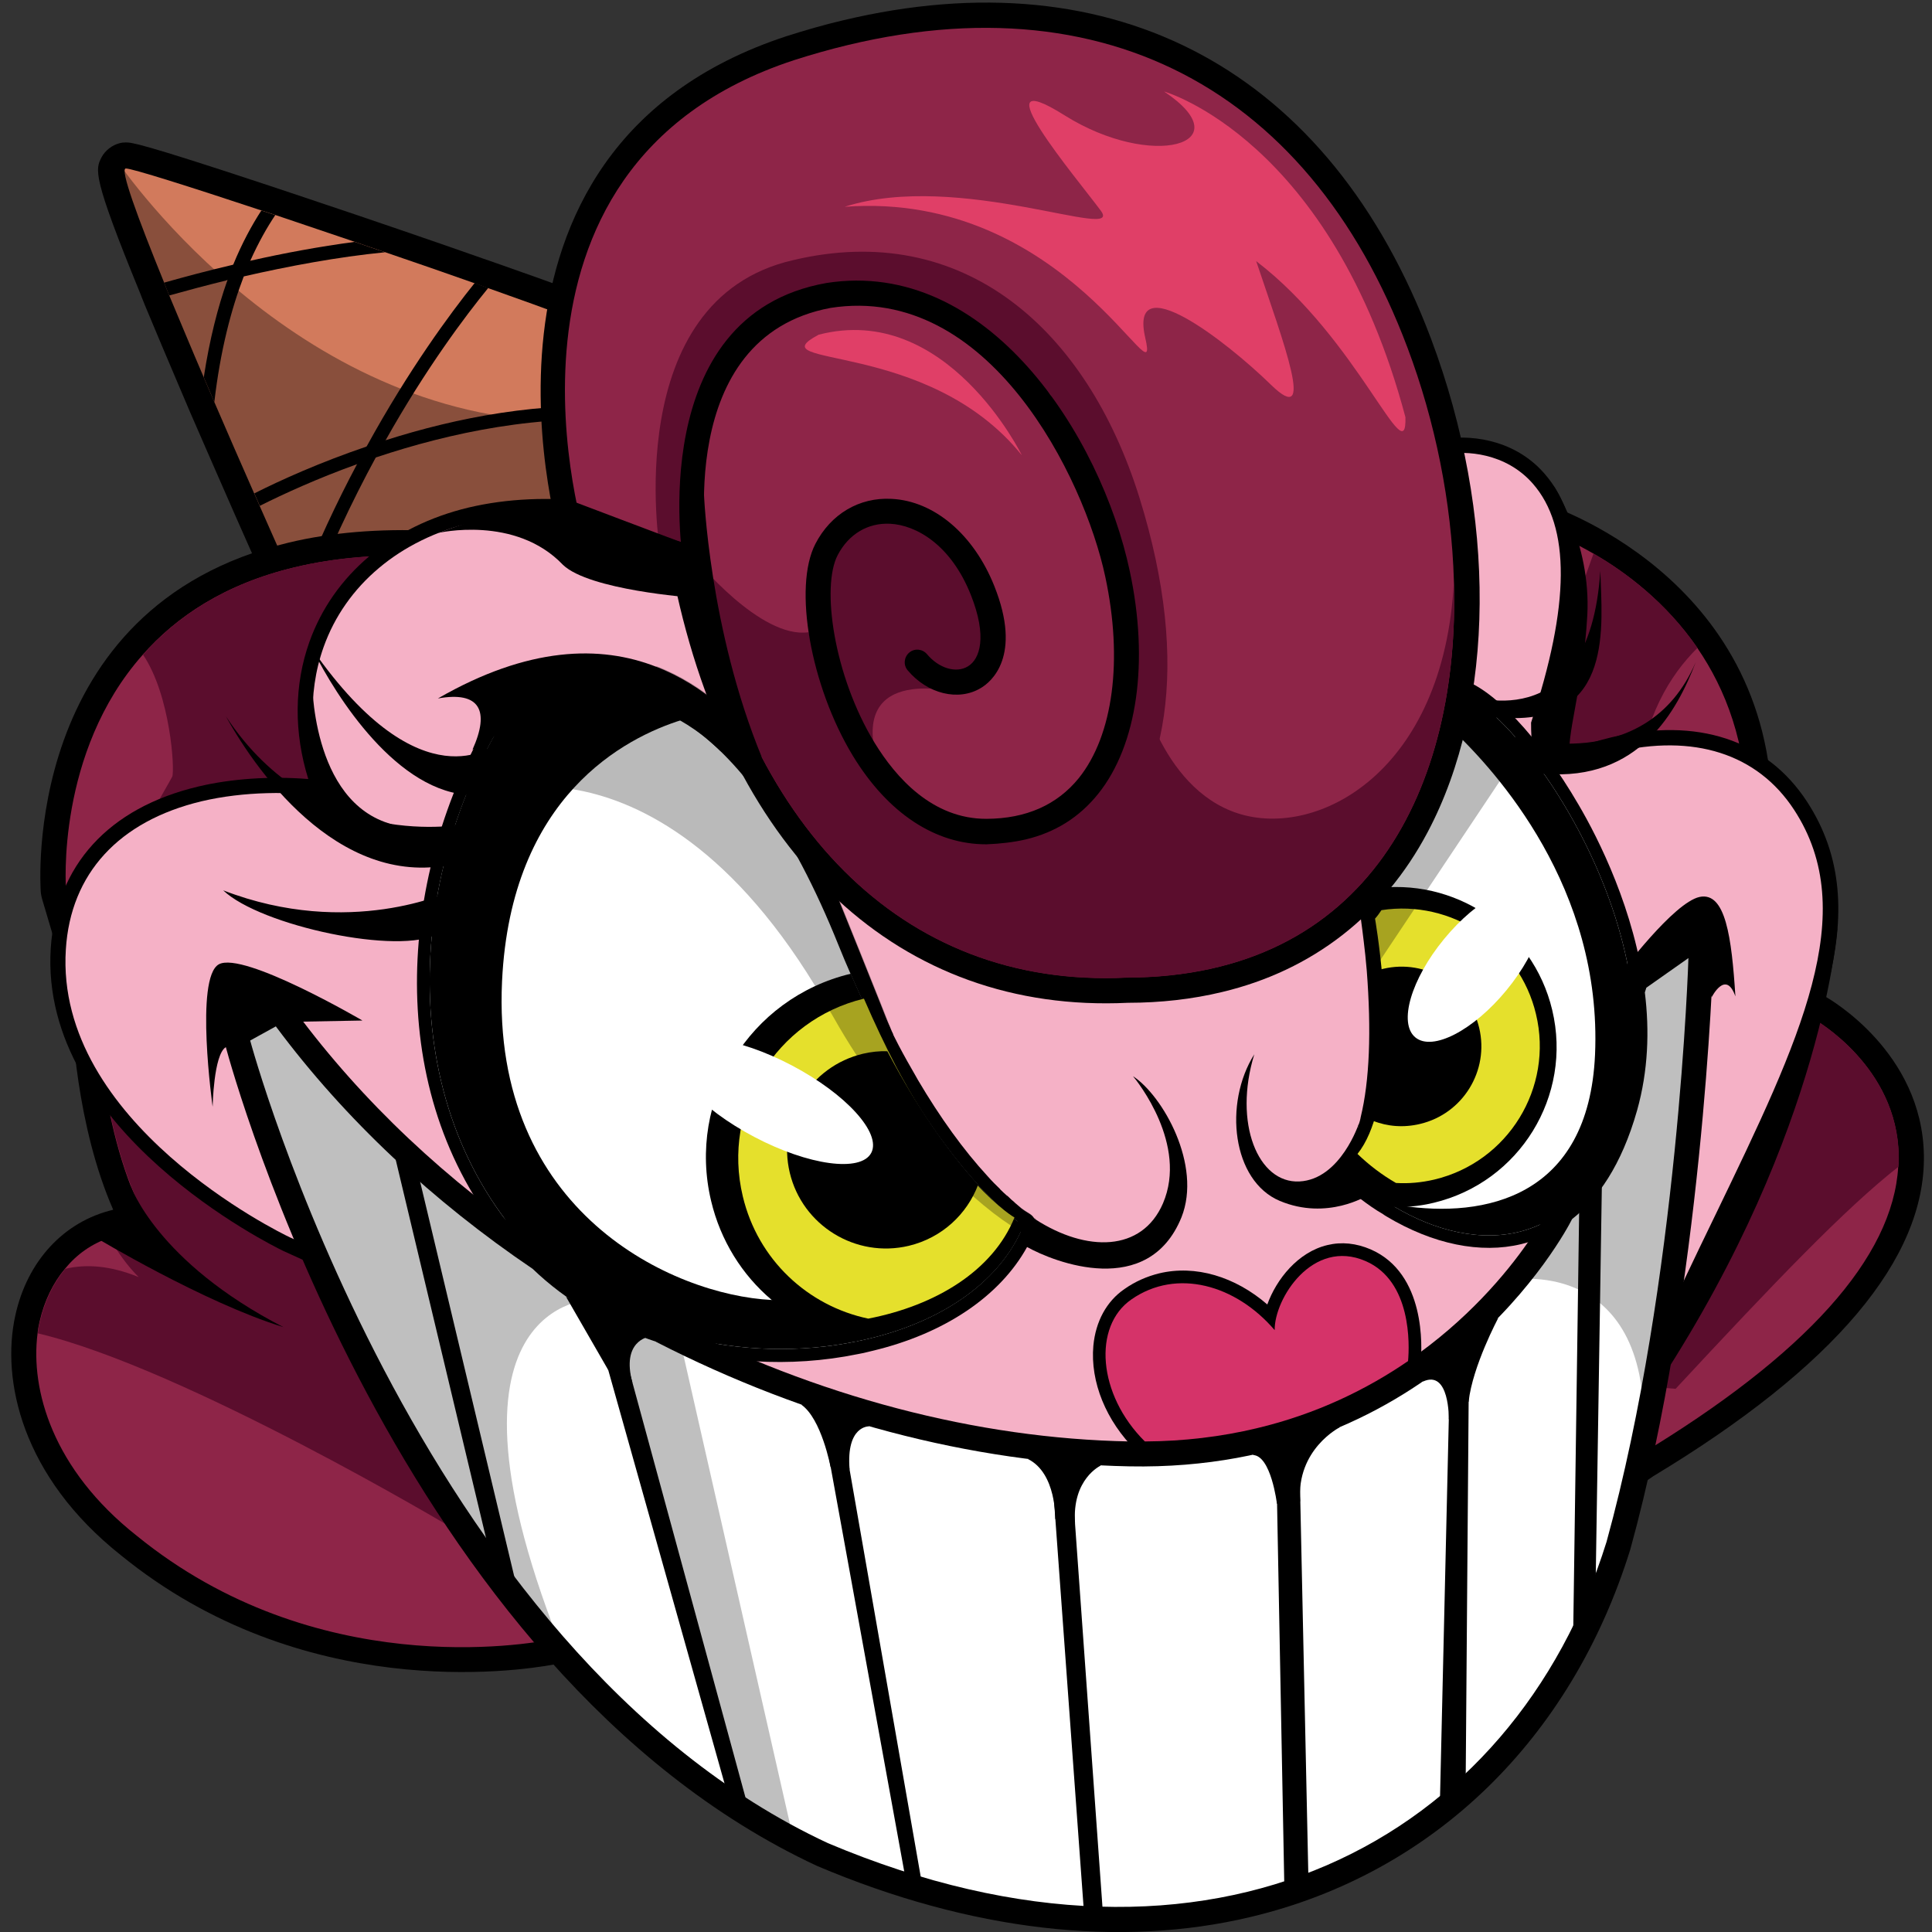 <?xml version="1.0" encoding="utf-8"?>
<!-- Generator: Adobe Illustrator 25.2.1, SVG Export Plug-In . SVG Version: 6.00 Build 0)  -->
<svg version="1.1" id="Слой_1" xmlns="http://www.w3.org/2000/svg" xmlns:xlink="http://www.w3.org/1999/xlink" x="0px" y="0px"
	 viewBox="0 0 1024 1024" style="enable-background:new 0 0 1024 1024;" xml:space="preserve">
<rect x="0" y="0" width="1024" height="1024" fill="#333333" stroke="none"/>
<style type="text/css">
	.st0{fill:#D27A5C;}
	.st1{fill:#8E2548;}
	.st2{fill:#5B0D2D;}
	.st3{fill:#F5B1C6;}
	.st4{fill:#FFFFFF;}
	.st5{fill:#E5E02C;}
	.st6{opacity:0.27;}
	.st7{opacity:0.25;}
	.st8{fill:#D53369;}
	.st9{fill:#E03F67;}
	.st10{opacity:0.35;}
</style>
<g>
	<g>
		<path d="M365.2,304c3.8-1,7-3.6,8.7-7.1c1.8-3.4,2-7.5,0.6-11.2L346.3,211c-15.6-41.4-15.7-41.6-15.9-42c-2.8-6.3-3.1-6.9-67-29.4
			l-7.2-2.5c-13.8-4.9-29-10.1-44.4-15.4l-22-7.5c-13.5-4.6-47.1-15.8-47.1-15.8c-69.1-22.9-73-22.9-76.1-22.9c-1,0-2.2,0.1-3.2,0.4
			c-4,1-7.7,3.9-9.6,7.5c-3.3,6.5-5,9.8,20.4,71.8c0.8,2,1.7,4.4,2.7,6.8c5.7,13.7,11.9,28.4,18.3,43.4c0,0,5.7,13.4,5.7,13.4
			c7.2,16.5,14.4,33.1,21.2,48.5l2.8,6.4c7.9,17.8,14.9,33.7,20.5,46.2c0,0,12.7,28.3,12.7,28.3c2.7,6.1,9.4,9.4,15.9,7.8
			C173.9,355.8,174.1,355.8,365.2,304z"/>
		<path d="M363.5,297.5c2-0.5,3.6-1.9,4.5-3.7c0.9-1.8,1-3.9,0.3-5.8l-25.4-67.2l-2.8-7.4c0,0-15.5-41.1-15.7-41.4
			c-1.7-3.7-2-4.5-63.2-26.1l-7.2-2.5c-14.7-5.2-30.8-10.7-47.1-16.4l-4.9-1.7c-3.8-1.3-7.7-2.6-11.5-4
			c-14.4-4.9-28.7-9.7-42.1-14.2l-3.1-1c-1.5-0.5-3-1-4.4-1.4C72.5,82,68.7,82.1,66.6,82.1c-0.6,0-1.2,0.1-1.8,0.2
			c-2,0.5-4.1,2.2-5.1,4c-2,3.9-3.6,7,20.6,66.2c0.8,2.1,1.7,4.5,2.7,6.8c5.7,13.6,11.8,28.3,18.3,43.2c0,0.1,5.7,13.4,5.7,13.4
			c7.1,16.5,14.3,33,21.1,48.5c1,2.2,1.9,4.3,2.8,6.5c7.8,17.7,14.8,33.6,20.5,46.1c0,0,3.3,7.4,4.1,9.3l8.5,19
			c1.4,3.2,4.9,4.9,8.3,4C172.4,349.3,363.5,297.5,363.5,297.5z"/>
		<path class="st0" d="M87,149.8c0.8,2.2,1.8,4.5,2.7,6.8c5.7,13.5,11.8,28.3,18.3,43.4l0,0.1c1.9,4.3,3.7,8.7,5.6,13
			c7.1,16.5,14.3,33,21.1,48.4c1,2.2,2,4.4,2.9,6.6c7.7,17.5,14.8,33.4,20.4,45.9c1.5,3.4,2.8,6.5,4.1,9.3c5.3,11.9,8.5,19,8.5,19
			l190.9-51.7l-25.4-67.2l-2.8-7.4l-15.5-41c0.4-0.9-24.7-10.1-59.1-22.3c-2.4-0.8-4.8-1.7-7.2-2.6c-14.7-5.2-30.9-10.8-47.3-16.4
			c-5.3-1.8-10.8-3.6-16.1-5.5c-14.3-4.8-28.6-9.7-42-14.2c-2.5-0.8-5-1.7-7.4-2.4c-38.3-12.7-68.6-22.3-72-22.3
			C63.4,89.3,72.8,114.9,87,149.8z"/>
		<path d="M108,200L108,200c1.9,4.4,3.8,8.7,5.6,13.1c3.2-27.5,9-49.4,15.6-66.6c1.2-3,2.3-5.7,3.5-8.4c4.3-9.6,8.9-17.7,13.2-24.1
			c-2.5-0.8-5-1.7-7.4-2.4c-5,7.7-10.2,17.2-14.9,28.7c-1.1,2.6-2.1,5.4-3.1,8.3C115.5,162.7,111.1,179.7,108,200z"/>
		<path d="M87,149.8c0.8,2.2,1.8,4.5,2.7,6.8c9.3-2.6,19.8-5.4,30.8-8.1c2.9-0.7,5.7-1.4,8.7-2c23.6-5.4,49.6-10.3,74.9-12.8
			c-5.3-1.8-10.8-3.6-16.1-5.5c-18.8,2.5-37.7,6-55.3,10c-3.1,0.7-6.1,1.3-9.1,2.1C110.3,143.4,98,146.7,87,149.8z"/>
		<path d="M158,314c1.5,3.4,2.8,6.5,4.1,9.3c11.5-30.4,24.4-57.5,37.1-80.9c0.1,0,0.1,0,0.1,0c1.7-3.2,3.3-6.2,5.1-9.1
			c21.6-38.4,42.3-65.9,54.4-80.7c-2.4-0.8-4.8-1.7-7.2-2.6c-13.2,16.4-34.9,45.9-57.2,86.5c-1.7,3.1-3.4,6.2-5.1,9.4
			C178.5,266.2,167.8,288.9,158,314z"/>
		<path d="M134.8,261.5c1,2.2,2,4.4,2.9,6.6c12.4-6.2,30.2-14.4,51.6-22.1c3.3-1.2,6.6-2.4,10-3.6c0.1,0,0.1,0,0.1,0
			c38.9-13,87.5-23.5,136.8-19.1l-2.8-7.4c-46.2-3.5-91.6,5.5-128.9,17.4c-3.5,1.1-6.8,2.2-10,3.3
			C169.5,245.1,148.9,254.4,134.8,261.5z"/>
	</g>
	<g>
		<path d="M690.4,860.3c74.6-17.8,137.1-44,185.9-77.9c95.8-57.8,144.3-115.2,143.4-170.1c-0.9-54.7-50-82.8-52.1-84
			c-1.6-0.9-3.3-1.6-5.1-2.1c-1.8-1.2-22.6-16.1-23.2-95c-0.5-126.4-119.6-164-120.8-164.3c-2.6-0.8-5.1-1-7.6-0.9
			c-15.8,1-389.3,23.7-582.5,15.3c-27.5-1.2-52.9,0.9-75.4,6.3c-142.5,34-131.5,183.5-131.4,185c0.1,1.3,0.4,2.9,0.9,4.5l15,50.6
			c0.4,15.3,3.1,69.2,22.5,113.5c0,0,0,0,0,0c-26.2,6.2-45.6,27.2-51.9,56.1c-7.5,34,3.3,85.3,56.1,127.1
			c95.7,77.9,209,61.6,229.5,57.8C323.5,885.3,514.8,902.2,690.4,860.3z"/>
		<path class="st1" d="M72.5,814c94.6,77,206.5,57.7,220.6,54.8c17.9,1.9,215.3,21.1,394.1-21.5c72.9-17.4,134-42.9,181.4-75.9
			c88.5-53.3,134.7-104.9,137.5-153c0.2-2,0.3-4,0.2-5.9c-0.7-47-43.5-71.5-45.3-72.6c-0.8-0.5-1.7-0.7-2.5-0.9
			c0,0-14.9-4.3-24.6-38.6c-4.5-15.8-7.7-38.1-8-69.1c-0.1-37.1-11.2-65.9-26.3-87.9c-16.6-24.1-38-40.2-55.1-50
			c-16.7-9.7-29.4-13.5-29.9-13.7c-0.9-0.3-1.7-0.4-2.7-0.3c-3.5,0.3-312.7,19.2-518.3,17c-23.5-0.3-45.6-0.9-65.8-1.7
			c-26.3-1.1-50.4,0.9-71.6,6c-37,8.8-62.7,26.1-80.6,46.4C29.7,398.8,34.9,470.5,35,471.6c0.1,0.5,0.1,1.1,0.4,1.6l7.1,24.2
			l8.4,28.3c0.2,10.5,2.3,81.4,30.2,127.3c-6.3-0.4-12.2,0-17.9,1.4c-1.8,0.4-3.6,1-5.4,1.7c-9.3,3.2-17.1,8.7-23.4,16.4
			c-6.3,7.5-10.9,17-13.4,27.9c-0.5,2-0.9,4.2-1.1,6.4C16.1,736.6,27.8,778.7,72.5,814z"/>
		<path class="st2" d="M20.1,706.7c78.2,18.6,220.2,103.5,220.2,103.5s377.6-97.9,647.8-74.1c52.6-56.6,89.7-95.4,118.1-117.7
			c0.2-2,0.3-4,0.2-5.9c-0.7-47-43.5-71.5-45.3-72.6c-0.8-0.5-1.7-0.7-2.5-0.9c0,0-14.9-4.3-24.6-38.6c-47.4-23-99.1-56.8-66.3-84.9
			c3.6-35.4,17.5-57.8,32-72.1c-16.6-24.1-38-40.2-55.1-50l-39,108.8c0,0-346.9-69.6-511.8-105.9c-23.5-0.3-45.6-0.9-65.8-1.7
			c-26.3-1.1-50.4,0.9-71.6,6c-37,8.8-62.7,26.1-80.6,46.4c14.6,21.5,16.9,61.2,15.5,64.6c-1.6,3.3-28.4,49.3-48.6,85.8l8.4,28.3
			c0.2,10.5,2.3,81.4,30.2,127.3c-6.3-0.4-12.2,0-17.9,1.4c-1.8,0.4-3.6,1-5.4,1.7c4.5,7.8,9.6,14.9,15.5,20.8
			c-14.5-6-27.6-7.1-38.9-4.4c-6.3,7.5-10.9,17-13.4,27.9C20.7,702.3,20.2,704.5,20.1,706.7z"/>
		<path d="M615.2,868.4c9.1-2.9,222.4-73.1,283.4-183.7c6.6-13.9,12.5-26.2,18.2-37.9c45.9-95,79-163.6,40.9-222
			c-21.4-32.7-58.2-44.8-103.6-34c-14.2,3.4-26,8.3-32.3,11.2c-0.9-2.7-2.1-8.1-2.2-17.9c21.3-64.6,20.9-108.2-1.1-133.2
			c-16.9-19.3-41.7-20.4-53.6-18.1c-35.5,4.5-344.4,43.6-449.8,33.2c-23.9-2.8-46.4-1.8-66.7,3c-41,9.8-71.7,35.7-84.4,71.2
			c-8.1,22.7-8.3,48-0.6,72.7c-20.1-1.6-40.8-0.2-58.4,4c-47.5,11.3-75.2,41.8-78.1,85.7c-6.2,97,117.9,157.8,123.2,160.4
			l449.7,204.5c4.3,2,9.2,2.4,13.8,1.3C613.8,868.7,615,868.4,615.2,868.4z"/>
		<path class="st3" d="M612.7,860.7c8.9-2.9,219.4-72.2,278.8-179.9c6.4-13.5,12.3-25.8,18-37.5c44.7-92.6,77-159.6,41.4-214.1
			c-19.4-29.7-53.2-40.5-95.1-30.5c-17.2,4.1-30.5,10.5-34.3,12.4c-2.6,0.6-3.6-0.2-3.9-0.4c-1.1-0.9-6.2-6.1-6.1-27.7
			c20.7-62.3,21-103.8,0.9-126.7c-14.5-16.5-35.8-17.5-46.1-15.5c-2.6,0.3-339.4,44.4-452.1,33.3c-23.1-2.7-44.7-1.8-64,2.8
			c-38.3,9.1-67,33.2-78.7,66.1c-8.9,25-7.4,53.1,3.8,79.3c-21-3-46-2.9-68.5,2.4c-43.8,10.5-69.4,38.3-71.9,78.5
			c-5.9,91.9,113.6,150.2,118.7,152.6l449.6,204.5c2.7,1.2,5.7,1.5,8.6,0.8C612.1,860.9,612.4,860.8,612.7,860.7z"/>
		<path class="st3" d="M768.9,253.7c0,0,77.1-15.1,29.3,126.8c-1.1,55.5,28.5,42.7,28.5,42.7s77.5-41.4,113.1,13.1
			s-7,126.2-59.9,237.9C822.4,778.7,608.6,848,608.6,848L159.3,643.7c0,0-116.6-55.8-111.2-139.7s122.6-76.1,154.8-60.5
			c-55.3-72.7-13.2-170.8,110-156.2C428.5,298.6,768.9,253.7,768.9,253.7z"/>
		<g>
			<g>
				<path d="M276.9,667.4c1.7,1.8,3.5,3.6,5.4,5.3c18,17.2,40.4,30.3,65.3,38.6c0.2,0.1,0.2,0.1,0.3,0.2
					c33.2,11,70.6,13.6,106.8,6.2c3.3-0.6,5.5-1.2,7.6-1.7c38.3-9.1,67.7-29,82.1-55.1c0.9-1.4,1.6-2.9,2.4-4.3
					c0.7-1.5,1.3-3.2,2-4.7c0.9-2.1,0.5-4.4-0.8-6.3c-0.5-0.8-1.2-1.5-2.1-2.1l-2.7-1.7c-0.5-0.4-1.2-0.8-1.8-1.3
					c-1-0.9-2.1-1.8-3.4-2.9c-0.5-0.6-1.2-1.1-1.8-1.6c-0.7-0.7-1.4-1.3-2.1-2c-0.2-0.1-0.4-0.3-0.6-0.4c-1.1-1-2.3-2.1-3.4-3.2
					l0-0.1c-2.1-2-4.3-4.2-6.6-6.8c-12.8-13.9-25.2-31.1-37-51.1c0,0-0.4-0.7-0.9-1.6c-3.3-5.7-6.3-11-9.3-16.7
					c-0.8-1.7-1.8-3.4-2.6-5.1c0,0,0-0.1-0.2-0.4c-0.1-0.3-0.1-0.5-0.3-0.9c-0.3-0.5-0.6-1.2-1-2.1c-0.3-0.9-0.9-2-1.4-3.1
					c-2.3-4.5-4.6-9.3-6.8-14.3c-0.3-0.5-0.5-1.1-0.8-1.6c-2-4.2-4-8.8-6.1-13.5c-2.1-4.7-4.3-9.8-6.2-15
					c-24.4-60.4-53.1-101.5-85.7-122.4c-9.2-5.9-18.8-10.3-28.6-13.1c-16.4-4.6-33.8-4.7-51.5-0.5c-4.9,1.2-10,2.8-15.1,4.6
					c-1.4,0.6-2.4,1.4-3.2,2.7c-5.7,8.8-11.1,18-15.9,27.6C209.2,480.1,205.3,591.8,276.9,667.4z"/>
				<path class="st4" d="M281.7,662.8c43.4,45.8,114.1,60,171.6,48.3l1-0.2c40.9-8.3,75.1-29.4,88.2-61.5c0,0-1.9-1.1-5.2-3.5
					c-2.1-1.7-4.8-3.9-7.9-6.9c-0.5-0.2-0.8-0.5-1-0.9c-3-2.7-6.4-6.1-10-10.1c-10.4-11.4-23.6-28.1-37.8-52.1
					c-0.3-0.7-0.8-1.5-1.2-2.3c-3-5-6.1-10.5-9.1-16.3c-4.3-8.4-8.9-17.6-13.4-27.6c-2-4.3-4-8.9-6.1-13.6
					c-2.1-4.8-4.3-9.9-6.4-15.2c-24.9-61.9-53.1-100-83-119.2c-28.5-18.3-58.6-19.6-89.3-8.3C215.6,458.8,207.1,584.1,281.7,662.8z"
					/>
				<path d="M710.8,626.5c3.2,3.2,6.7,6.2,10.4,9c3.7,2.8,7.6,5.6,11.8,8c0.2,0.2,1,0.7,1.8,1.2c24.9,14.9,50,19.9,71.5,14.7
					c8.3-2,17.5-5.8,26.8-13c0.1-0.2,0.2-0.3,0.2-0.3c13.3-10.4,26.1-28.1,34.4-57.6c6-21,6.6-42.3,4.1-62.5
					c-5.3-43.3-24.5-81.4-35.2-99.6c-20.7-35.6-46-62.4-62.9-66.6c-1-0.2-2.1-0.2-3.1,0.1c-0.9,0.2-1.8,0.6-2.5,1.1
					c-1.6,1.2-2.6,3.1-2.6,5c-0.2,5.7-1.2,12.1-2.8,18.6c-6.6,28-24.2,63.5-37.2,81.8c-0.1,0-0.7,0.7-0.8,0.9
					c-1.2,1.8-2.2,3.3-3.3,4.4c-1,1.2-1.6,2.6-1.8,4c0,1.5,0.2,2.7,0.5,3.7c0.2,2.1,0.5,4,1,6.3l0.2,1.3l0.1,0.9
					c0.2,1.5,1.2,8.9,1.4,11c0.6,4.7,1.1,9.7,1.6,15.4c2.5,32.3,1.5,58.5-3.2,77.8c-0.2,1.3-0.6,2.6-1,3.8c0,0.1-0.1,0.2-0.1,0.2
					c-0.1,0.8-0.4,1.7-0.6,2.5c-1.1,3.8-2.6,7.6-4.3,11.3c-1.2,2.5-2.8,4.8-4.6,7.1c-0.2,0.2-0.6,0.8-0.8,1.2
					C708.1,621.1,708.7,624.4,710.8,626.5z"/>
				<path class="st4" d="M715.4,621.7c6.2,6.1,13.3,11.5,21,16.2c0.8,0.6,1.8,1.1,2.7,1.7c42.4,25.3,99.7,26,122.1-52.7
					c26.9-94.8-57.2-212.7-89.1-220.5c-0.2,6-1.2,12.8-2.9,19.9c-7.1,29.5-25.4,66-38.5,84.2c-0.2,0.2-0.3,0.5-0.5,0.7
					c-1.4,2.1-2.7,3.8-4,5.2c0,0.4,0.1,0.9,0.2,1.6c0.1,0.4,0.2,0.8,0.1,1.2c0.2,1.5,0.5,3.3,0.9,5.5c0.1,0.8,0.2,1.6,0.3,2.4
					c0.5,3.2,0.8,6.9,1.4,11.2c0.6,4.8,1.2,10,1.6,15.8c1.9,24.1,2.6,55.2-3.3,79.9c-0.5,2.3-1.2,4.7-1.9,6.9
					c-1.3,4.3-2.9,8.4-4.7,12.1c-1.6,3.1-3.4,5.9-5.4,8.4C715.5,621.5,715.5,621.5,715.4,621.7z"/>
				<path d="M376.9,636.5c5,21.1,16.5,39.3,32,52.4c12.5,11,27.9,18.7,44.5,22.2l1-0.2c40.9-8.3,75.1-29.4,88.2-61.5
					c0,0-1.9-1.1-5.2-3.5c-2.1-1.7-4.8-3.9-7.9-6.9c-0.5-0.2-0.8-0.5-1-0.9c-3-2.7-6.4-6.1-10-10.1c-10.4-11.4-23.6-28.1-37.8-52.1
					c-0.3-0.7-0.8-1.5-1.2-2.3c-3-5-6.1-10.5-9.1-16.3c-4.3-8.4-8.9-17.6-13.4-27.6c-2-4.3-4-8.9-6.1-13.6
					C397.1,529,364.1,582.8,376.9,636.5z"/>
				<path class="st5" d="M393.7,634.1c8,33.7,34.6,58.1,66.5,64.8c36-7,66.1-25.5,77.5-53.6c0,0-8.2-4.6-21-18.6
					c-11.3-12.2-26-31.7-41.8-61.5c-5.5-10.6-11.2-22.5-17-35.9C411.2,540.6,382.5,587.4,393.7,634.1z"/>
				<path d="M712.6,621.7c6.9,6.7,15,12.9,23.7,17.9c7.8,0.5,15.7-0.2,23.6-2.1c45.5-10.9,73.7-56.6,62.8-102.2
					c-10.3-43.2-52.1-70.8-95.4-64.2c-1.4,2.1-2.7,3.8-4,5.2c0,0,2.8,15.9,4.6,37.7c1.9,24.1,2.6,55.2-3.3,79.9
					C722.2,604.9,718.3,614.6,712.6,621.7z"/>
				<path class="st5" d="M719.5,611.6c6,5.8,12.9,11.1,20.4,15.4c6.7,0.4,13.5-0.2,20.3-1.8c39.1-9.3,63.3-48.6,53.9-87.7
					c-8.8-37.1-44.8-60.8-81.9-55.1c-1.2,1.8-2.3,3.3-3.4,4.5c0,0,2.4,13.7,4,32.4c1.6,20.7,2.2,47.4-2.8,68.6
					C727.7,597.1,724.4,605.5,719.5,611.6z"/>
				<path d="M418.6,621.6c6.7,28,35,45.4,63.1,38.7c17.5-4.2,30.8-16.7,36.7-32.3c-12.9-14-29.9-36.5-48.1-70.8
					c-4.2-0.2-8.6,0.3-12.9,1.3C429.3,565.2,411.9,593.5,418.6,621.6z"/>
				<path d="M727.6,594c7.7,3.1,16.4,3.8,25.1,1.7c22.7-5.4,36.7-28.2,31.3-50.9c-5.4-22.7-28.2-36.7-50.9-31.3
					c-0.8,0.2-1.4,0.3-2.2,0.7C732.8,538.2,733.5,569.3,727.6,594z"/>
				<path d="M281.7,662.8c43.4,45.8,114.1,60,171.6,48.3l1-0.2c-8.3-5.4-19.9-12.5-36.2-21.8c-2.8,0.1-6,0.2-9.3-0.1
					c-51.8-2.6-148.5-46.3-142.7-169c4.7-98.2,65.4-129.1,95.2-138.4c-28.5-18.3-58.6-19.6-89.3-8.3
					C215.6,458.8,207.1,584.1,281.7,662.8z"/>
				<path d="M736.4,637.9c0.8,0.6,1.8,1.1,2.7,1.7c42.4,25.3,99.7,26,122.1-52.7c26.9-94.8-57.2-212.7-89.1-220.5
					c-0.2,6-1.2,12.8-2.9,19.9c24,22.5,80.1,84.5,76.2,172.7c-3.4,75.9-58.7,86.7-102.7,80c-1.7-0.1-3.4-0.4-5-0.9
					C737.3,638.1,736.9,638.1,736.4,637.9z"/>
				<path d="M541,653.3c0.3,1.7,0.3,3.5-0.2,5.4c0.7,0.5,1.8,1.3,3.5,2.2c14.6,8.2,64.3,27.6,81.9-15.7c11-27.6-9.9-64.5-25.7-74.8
					c2.3,2.7,29.2,36.3,15.9,67.4c-11.2,25.9-40.6,25.9-67.6,8.5c-0.2-0.2-0.5-0.4-1-0.6c-4.9-3.4-10-7.4-14.7-12
					c-1.1-1-2.3-2.1-3.4-3.2c2.4,5.3,7.4,10.9,9.9,17.2c0.7,1.6,1.1,3.3,1.2,5.1C541.1,652.9,541.1,653.1,541,653.3z"/>
				<path d="M720.3,595.3c0,0-9.7,29.8-31.6,30.9c-21.9,1.1-35.1-30.9-23.9-67.4c-16.4,26.1-11.7,67.1,13.5,77.7
					c25.2,10.6,46.5-2.9,46.5-2.9l-9.3-11.9L720.3,595.3z"/>
				<path d="M250.4,397.4c0.1,0,0.1,0,0.2-0.2c3.1-1.8,6.8-4.2,11.1-6.8c15.6-9.5,38.3-21.6,64.6-19.5c10.9,0.8,22.3,4,34.1,10.9
					c5.2,3,10.6,6.6,16,11.3c1.7,1.5,3.6,3.1,5.4,4.9c21.2,10.8,61.8,89.5,81,128.7c0.3,0.5,0.5,1.1,0.8,1.6
					c3.8,7.7,6.6,13.8,8.3,17.4c0.5,0.8,0.8,1.6,1,2.1c-3.6-9.4-29.1-73-40.4-100.3c-7.6-18.7-33.8-74.5-84.7-94.1
					c-29.6-11.6-67.8-10.8-115.7,16.8C254.3,366.2,259.8,376.6,250.4,397.4z"/>
				<path class="st6" d="M268.1,418.7c0,0,13.7-4,35.4-0.4c32.1,5.2,81.5,27.3,128.5,104.2c2.6,4.2,5.2,8.6,7.7,13.2
					c0.8,1.2,1.4,2.3,2.1,3.5c4,7.1,8.1,13.8,12.2,20.1c22.8,35.8,44.5,59.4,61.7,74.7c7.6,6.7,14.3,11.8,20,15.5
					c1.8,1.3,3.6,2.4,5.2,3.4c0,0.1,0.2,0.1,0.2,0.2c2.3,1.4,4.1,2.4,5.7,3.3c3.2,1.7,5,2.4,5,2.4l-2.8-12.8c-0.2-0.2-0.5-0.4-1-0.6
					c-0.5-0.8-1.2-1.5-2.1-2.1c-0.2-0.1-1.8-1.1-4.6-3c-2.1-1.7-4.5-3.7-7.3-6.5c-0.2-0.1-0.4-0.3-0.6-0.4c-1.1-1-2.3-2.1-3.4-3.2
					l0-0.1c-2.1-2-4.3-4.2-6.6-6.8c-12.8-13.9-25.2-31.1-37-51.1c0,0-0.4-0.7-0.9-1.6c-3.3-5.7-6.3-11-9.3-16.7
					c-0.8-1.7-1.8-3.4-2.6-5.1c0,0,0-0.1-0.2-0.4c-0.1-0.3-0.1-0.5-0.3-0.9c-3.6-9.4-29.1-73-40.4-100.3
					c-7.6-18.7-33.8-74.5-84.7-94.1l-11.6,9.5l-6.6,5.3l-3.4,2.9L268.1,418.7z"/>
				<path class="st6" d="M803.2,401.6l-75.1,112.5l-4.6-37.7c0,0,43.2-71,48.5-107.3C794.6,381.7,803.2,401.6,803.2,401.6z"/>
				
					<ellipse transform="matrix(0.466 -0.885 0.885 0.466 -297.972 673.995)" class="st4" cx="409.6" cy="584" rx="21.4" ry="58.8"/>
				
					<ellipse transform="matrix(0.635 -0.772 0.772 0.635 -109.476 790.58)" class="st4" cx="782.3" cy="511.2" rx="50" ry="21.4"/>
			</g>
			<path d="M119.7,555c3.6,13.4,91,330.5,313.4,434c81.1,34.4,160.5,43.6,229.9,27c96.5-23,169.8-94,201.1-194.8
				c38.3-139,43.9-311.1,43.9-312.9c0.2-5-2.5-9.8-7-12.2c-2.8-1.5-6.2-1.9-9.3-1.2c-1.7,0.4-3.2,1-4.6,2.1l-18.1,12.8l-4.2,2.9
				c-0.6,0.4-1.2,0.8-1.7,1.4c-1.5,1.6-2.7,3.5-3.3,5.6l-0.8,2.5c-0.5,1.8-0.8,3.7-0.4,5.6c2.4,20.4,1.2,39.6-3.8,57.2
				c-6.6,23.4-16.7,40.4-29.9,50.7c-1.3,1-2.2,2.2-3.1,3.5c-0.2,0.3-0.6,1.1-0.8,1.4c-0.1,0.2-1.7,3.2-4.7,8.3
				c-1.7,2.6-3.8,6-6.5,9.6c-11.4,16.4-32.2,41.4-63.6,62.9c-21.6,14.7-48.2,27.9-80.2,35.6c-18.8,4.5-38.8,6.9-59.3,7
				c-2.6,0.1-5.3,0-8,0c-81.1-1.5-165.7-23.8-244.9-64.4c-0.6-0.3-1.5-0.7-2.2-1c-23.4-7.7-44.1-20-60.3-35.5
				c-0.5-0.6-1.1-1-1.7-1.5c-52.9-35.6-97.7-77.9-132.8-125.3c-3.3-4.4-8.8-6.3-13.8-5.1c-1.2,0.3-2.2,0.7-3.3,1.2l-13.6,7.4
				C120.8,542.7,118.2,549.1,119.7,555z"/>
			<path class="st4" d="M132.6,551.5c0,0,86.9,323.2,306.2,425.4c204.3,86.3,363.5-1.9,412.7-159.7
				c38.2-138.7,43.4-309.4,43.4-309.4l-22.3,15.7l-0.8,2.5c2.5,20.2,1.8,41.5-4.1,62.5c-8.3,29.4-21.1,47.1-34.4,57.6
				c0,0-0.1,0.2-0.2,0.3c-3.3,6.7-71,133.9-234.5,130.8c-84-1.6-171.3-25.2-250.7-65.9c-0.2-0.1-0.2-0.1-0.3-0.2
				c-24.9-8.3-47.3-21.3-65.3-38.6c-52.6-35.6-99.3-79-136.1-128.5C132.6,551.5,132.6,551.5,132.6,551.5z"/>
			<path d="M907.2,528.6c0,0,7.5-15,12.6-0.5c-2-31.3-5.2-55.6-19-52.7c-13.8,3-41.8,40.5-41.8,40.5l28.3-11.9l12.3-1.3L907.2,528.6
				z"/>
			<path d="M192.1,540.9c0,0-63.1-36.9-76.1-29.8c-12.9,7.1-3.3,75.5-3.3,75.5s0.5-27.7,7-31.6c6.5-3.9,23.8-13.2,23.8-13.2
				L192.1,540.9z"/>
			<polygon points="837.1,633.7 833.7,874.6 845.5,853.2 849.2,616.8 			"/>
			<polygon points="778.7,705.9 776.8,949.4 763.1,958.8 768.8,713.1 			"/>
			<polygon points="688.4,758.6 693.6,1001.1 680.8,1004.2 676.2,761.5 			"/>
			<polygon points="567,768.6 584.8,1017.3 574.7,1016 556.7,768.6 			"/>
			<polygon points="444.1,743.4 489.3,1002.1 480.5,998.7 433.1,738.1 			"/>
			<polygon points="324.2,692.4 398,963.3 387.2,956.6 310.7,684.6 			"/>
			<polygon points="220,615.1 276.2,850.8 263.2,838.6 206.5,601.1 			"/>
			<path d="M794.1,698.6c0,0-13.6,25.4-15.7,44.3c-8.3,10.2-10.5,9.3-10.5,9.3s0.5-26.6-13.8-19.9
				C769.5,708.7,794.1,698.6,794.1,698.6z"/>
			<path d="M710.1,756.5c0,0-23,11.6-21,39.2c-12.3,1.3-12.3,1.3-12.3,1.3s-3.1-25.7-12.8-25.8C688.2,755.6,710.1,756.5,710.1,756.5
				z"/>
			<path d="M583.4,776.8c0,0-15.3,7-13.6,30.6c-9.2-2.5-10.5-2.3-10.5-2.3s0.7-24.3-14.5-31.8C566.3,765.3,583.4,776.8,583.4,776.8z
				"/>
			<path d="M460.6,756c0,0-12.2-0.5-10.3,22.8c-6.1,1.7-10.1-1.3-10.1-1.3s-4.8-25.6-15.5-33c17.9-3.7,35.5,9.9,35.5,9.9L460.6,756z
				"/>
			<path d="M343.7,708.6c0,0-14.5,2.2-8.5,24.3c-9.9-8.1-12.9-6.9-12.9-6.9l-22.3-38.7L343.7,708.6z"/>
			<polygon class="st7" points="360.5,710.6 421,976.9 389.1,951.9 317.7,680.3 			"/>
			<path class="st7" d="M314.2,688.7c0,0-91.8-0.2-14.7,189.5c-42.4-40.3-173.4-257.9-175.2-334.3c17.6-8.8,22.6-3,22.6-3
				S274,671.1,314.2,688.7z"/>
			<path class="st7" d="M803.1,678.2c0,0,72.6-11.4,68,85c14.4-71.2,30.1-267.1,30.1-267.1l-41.3,23.5c0,0,2.1,93.5-37.9,119.6
				C819.4,654.5,803.1,678.2,803.1,678.2z"/>
			<path d="M262.3,394.5c0,0-38.6,32.7-96.4-49.9c12.2,24.4,44.8,76.2,84.6,76.8C265,417.3,262.3,394.5,262.3,394.5z"/>
			<path d="M248,436.5c-2.4,0.6-80.5,16-128.3-56.9c17.9,32.5,63.7,94.5,125,77.3C269.1,439.7,248,436.5,248,436.5z"/>
			<path d="M238.6,472.4c0,0-53.3,25.4-120.3-0.5c19.7,18.8,93.9,34.7,113.9,22.9C251,483.4,238.6,472.4,238.6,472.4z"/>
			<path d="M776.4,368c0,0,65.9,25.7,71.8-65.4c0.8,28.4,7.5,80.8-50,77.9C784,381.8,776.4,368,776.4,368z"/>
			<path d="M803,390.5c0,0,69.7,21.5,95.8-39.6c-9.8,25.6-29.9,63.4-80.4,59.2C799.7,406.9,803,390.5,803,390.5z"/>
		</g>
		<path d="M667.7,763.5c29.5-7,57.2-19.3,82.4-36.6c1.6-1.1,2.7-2.9,2.9-4.9c0.7-7.7,2.8-47-26.5-59.8c-7.7-3.3-15.4-4.1-22.9-2.3
			c-15.7,3.7-27.1,18.2-31.9,31.5c-17.1-14.8-38.1-21.1-57.3-16.5c-6.5,1.6-12.7,4.3-18.4,8.3c-9.5,6.5-15.3,17.2-16.5,30.1
			c-1.7,19.1,6.7,39.8,22.6,55.5c1.3,1.2,3,1.9,4.7,1.9C627.6,770.6,648,768.1,667.7,763.5z"/>
		<path class="st8" d="M606.8,764c20.5-0.1,40.5-2.5,59.3-7c32-7.6,58.6-20.8,80.2-35.6c0.8-8.7,1.9-42.4-22.5-53
			c-28.1-12.2-48.4,19.9-48.2,36.6c-20.5-24-51.9-33-75.9-16.3C579.1,702.9,581.8,739.2,606.8,764z"/>
		<path d="M647.7,525.8c47.9-11.4,85.6-40.7,108.9-84.6c36.2-68.1,36.9-168.3,1.9-261.6C705.1,37.8,591.5-23.8,446.7,10.8
			c-9.8,2.3-19.9,5.2-29.9,8.4C233,79.5,297.3,288.8,298,290.9c1.5,4.8,5.6,8.3,10.6,9.1l48.7,7.9c30.4,146,119.8,229.4,240.5,223.6
			C615,531.5,632,529.6,647.7,525.8C647.7,525.8,647.7,525.8,647.7,525.8z"/>
		<path class="st1" d="M310.6,286.8l2.3,0.4l55.6,8.9c26.3,139.7,108.2,227.8,228.6,222c128.4-0.3,176.8-101,173.5-210.1
			c-1.2-41.7-9.9-84.7-24.6-123.7C693,43.2,576-17.9,420.8,31.9C247.6,88.7,310.6,286.8,310.6,286.8z"/>
		<path class="st2" d="M510.9,367.8c0,0-58-17-47,31.6c-21.6-24.5-38.6-92.5-26.5-111.1s55.7-22.2,68.4-0.7
			c12.7,21.5,23.2,53.3,18.3,62C519.1,358.3,510.9,367.8,510.9,367.8z"/>
		<path class="st2" d="M349.7,291.2c0,0-21.6-132.2,70.6-153.3c90.2-21.5,155.8,36.4,183.7,126.1c27.9,89.8,13.9,155.1-22.5,188.7
			c-32.8,29.1-33.4-16.1-33.4-16.1s98.6-44.2,8.6-227.5c-49-45.6-100.7-73.4-159-34.5c-22.4,20.6-34.5,78-29.2,121.4
			C362.8,300.6,349.7,291.2,349.7,291.2z"/>
		<path class="st2" d="M368.5,296.2c26.3,139.7,108.2,227.8,228.6,222c128.4-0.3,176.8-101,173.5-210.1
			c-5.2,101.3-72.4,136.6-114.5,123c-42-13.6-52.9-71.1-52.9-71.1l-8-10c0,0,0.1,47.7-21.4,70.8c-79.9,61.1-132.3-40.7-145.3-85.7
			C402.9,338.7,368.5,296.2,368.5,296.2z"/>
		<path d="M543.7,444.9c15.6-3.7,28.5-11.8,38.4-24.2c20.7-25.8,27-69.9,16.7-118C583.6,231.2,523.5,136.6,438,150
			c-96.7,17.1-76.2,146-76,147.3c0.6,3.6,4,6.1,7.7,5.5c3.8-0.9,6.1-4.1,5.5-7.7c-0.8-4.8-18.5-116.3,65-131.9
			c84.1-13.2,134.5,90.2,145.6,142.4c9.5,44.2,4.2,84.1-14,106.8c-11.5,14.2-27.9,21.5-48.9,21.6c-28.7,0.1-48.1-21.9-59.4-40.4
			c-21.6-35.5-28.3-82.6-19.5-99.4c5.8-11.1,16-17.2,27.8-16.6c13.7,0.7,32.2,11,42.8,37.8c8.7,21.9,4.9,33.9-1.6,37.8
			c-6.3,3.8-15.4,1-21.7-6.5c-2.4-2.8-6.6-3.2-9.4-0.8c-2.8,2.4-3.2,6.6-0.8,9.4c10.5,12.5,26.9,16.5,38.7,9.4
			c5.5-3.2,22.1-16.8,7.2-54.1c-10.9-27.3-31.8-45.1-54.5-46.2c-17.1-0.9-32.1,8-40.3,23.8c-11.9,22.9-2.6,75.5,19.9,112.5
			c18.5,30.3,43.6,46.9,70.8,46.8C530.3,447.2,537.3,446.4,543.7,444.9z"/>
		<path d="M373.1,261.5c0,0,2.7,72,30.7,139.9c-13-14.5-17.2-16.8-17.2-16.8l-23.9-84L373.1,261.5z"/>
		<polygon points="367.5,302.8 370.2,289.7 309.7,273.8 304.5,292.6 		"/>
		<path class="st9" d="M617,48.5c0,0,88.6,25,127.9,172.6c0.9,30.7-24.9-41.3-79.1-82.7c14.7,43.8,32,89.1,7.8,65.5
			S598.3,141,607,179c8.8,38-41.2-78.2-159.3-69.4c60.5-19.4,148.4,19,135.7,2c-12.6-17-65.5-79.6-19.2-50.5S659,76.6,617,48.5z"/>
		<path class="st9" d="M541.6,241.3c0,0-39.9-81.5-107.7-63.9C400.1,195.4,491.5,179.1,541.6,241.3z"/>
		<path d="M165.4,359.4c0,0-1,65.7,42.4,77.5c-18.5,5.1-45.6-6.9-49.8-12.7c-4.2-5.8-2-7.1-2-7.1l11.6,0.1l-6.1-25.4L165.4,359.4z"
			/>
		<path d="M365.8,289.1c-2.9-0.9-69.8-26.3-69.8-26.3s-3,7.5-13.7,6.3c-10.8-1.2-50.2,13.4-50.2,13.4s41-9.7,66.3,16.9
			c14,13.4,68.3,17.3,68.3,17.3L365.8,289.1z"/>
		<path d="M823,256.8c0,0,20.4,30.3,18.3,69.3s-11.8,64.4-9.1,77.3c-14.4-1.9-16.8-7.1-16.8-7.1l14.7-73.3
			C830.2,323,831.2,270.3,823,256.8z"/>
		<path d="M973.9,491.3c0,0-6.9,107-94.1,240.9c4.3-38.7,4.3-38.7,4.3-38.7S954.2,582.6,973.9,491.3z"/>
		<path d="M69.3,628.6c0,0,13.7,40.2,80.9,74.8c-42.2-13-99.8-47.7-99.8-47.7l18.5-8.5L69.3,628.6z"/>
	</g>
	<path class="st10" d="M61.4,84.3c0,0,88.7,133.4,231.7,139c6.5,43.4,6.6,49.5,6.6,49.5s-59.5-3.5-82.6,13.4
		c-28.9-4-75.7,8.4-75.7,8.4l-84.2-194L61.4,84.3z"/>
</g>
</svg>
